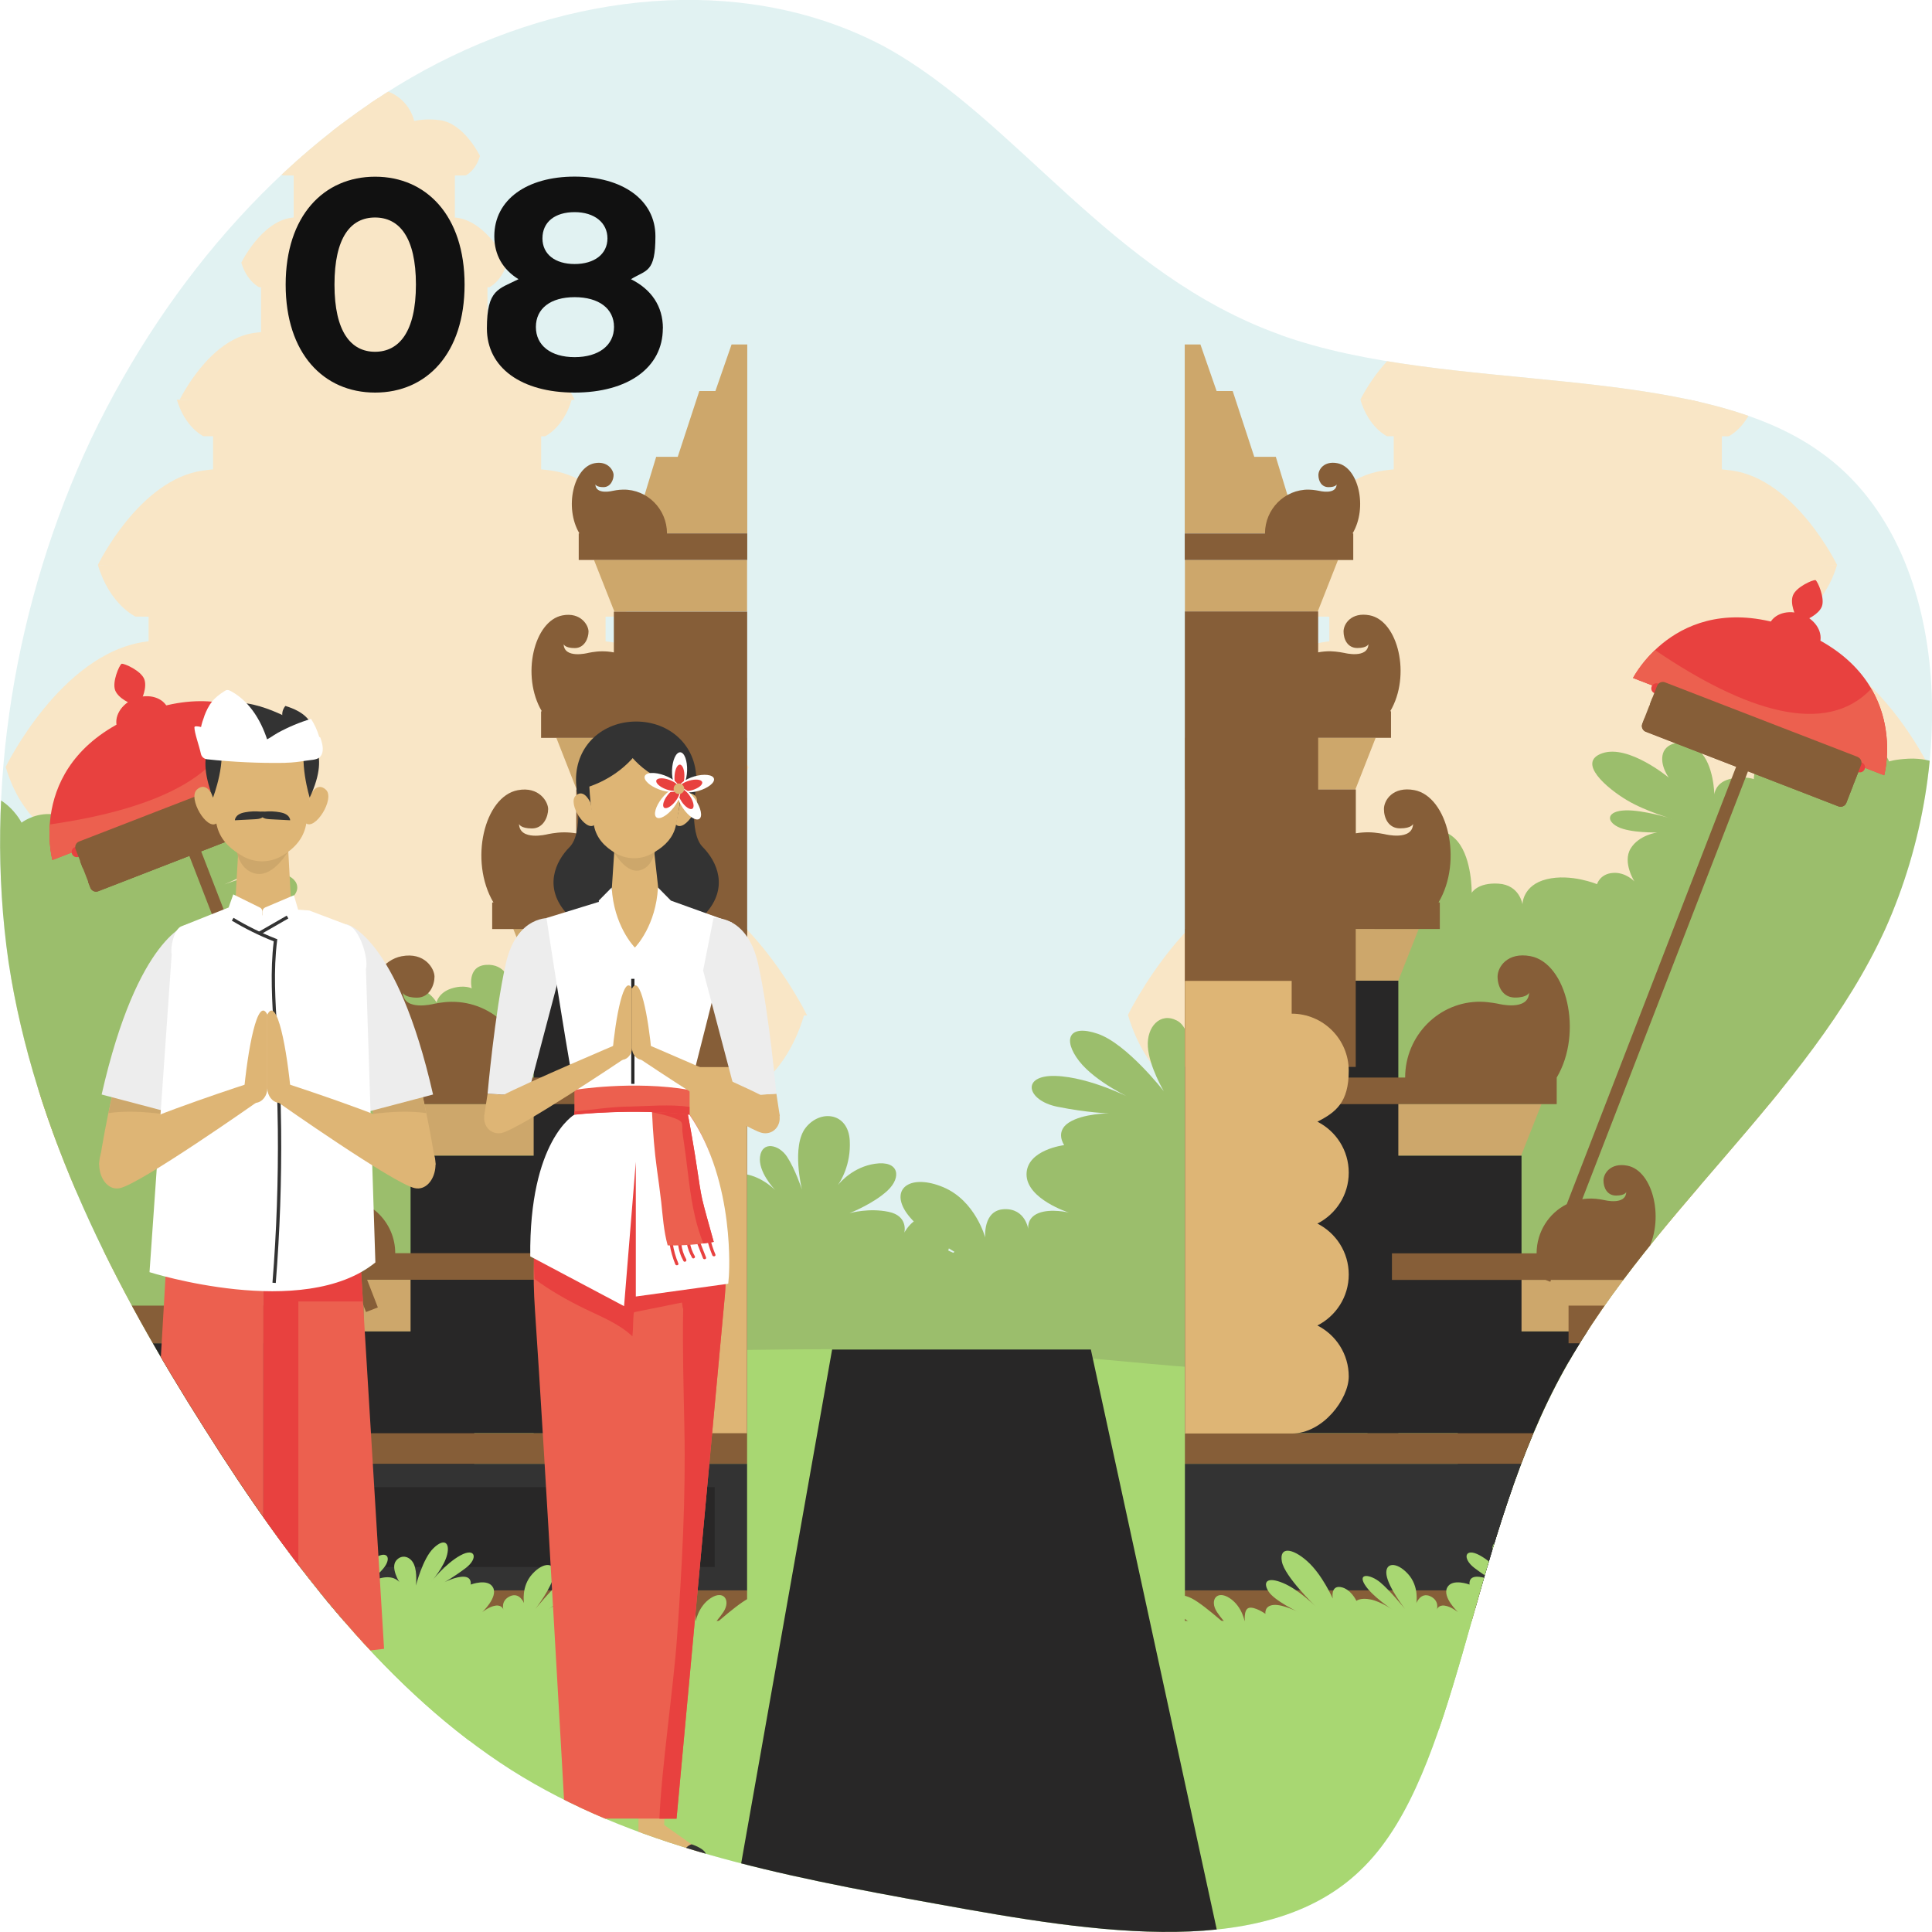 <?xml version="1.0" encoding="UTF-8"?>
<svg id="Ebene_1" xmlns="http://www.w3.org/2000/svg" xmlns:xlink="http://www.w3.org/1999/xlink" version="1.1" viewBox="0 0 2267.7 2267.7">
  <!-- Generator: Adobe Illustrator 29.4.0, SVG Export Plug-In . SVG Version: 2.1.0 Build 152)  -->
  <defs>
    <style>
      .st0 {
        fill: none;
      }

      .st1 {
        fill: #111;
      }

      .st2 {
        fill: #e1f2f2;
      }

      .st3 {
        fill: #deb575;
      }

      .st4 {
        fill: #855538;
      }

      .st5 {
        fill: #9bbe6c;
      }

      .st6 {
        isolation: isolate;
      }

      .st7 {
        mix-blend-mode: multiply;
      }

      .st8 {
        fill: #282727;
      }

      .st9 {
        fill: #fff;
      }

      .st10 {
        fill: #f9e6c6;
      }

      .st11 {
        fill: #ec604f;
      }

      .st12 {
        fill: #cda76b;
      }

      .st13 {
        fill: #e8413f;
      }

      .st14 {
        fill: #865e38;
      }

      .st15 {
        fill: #ededed;
      }

      .st16 {
        fill: #333;
      }

      .st17 {
        fill: #a8d772;
      }

      .st18 {
        clip-path: url(#clippath);
      }
    </style>
    <clipPath id="clippath">
      <path class="st0" d="M1503.4,393.3c198.1,70.9,483.5,29.3,633.2,137.3,151,106.4,164.9,362.5,76.2,559.9-90.1,197.4-284,337.8-386.5,535.2s-115,453.5-224.4,564.5c-109.4,112.6-314.5,78.7-501.5,44.7-188.4-33.9-358.8-67.9-500.2-157.3-142.7-91-256.3-236-360.2-401-103.9-163.5-199.5-347.1-230-547.6-29.1-202.1,6.9-422.6,97-613.9,91.4-191.3,235.5-353.2,407.3-441.2,171.8-87.9,369.9-101.8,525.1-18.5,153.8,84.8,264.6,266.8,464.1,337.8h0Z"/>
    </clipPath>
  </defs>
  <g class="st6">
    <g id="Bali">
      <g class="st18">
        <g>
          <rect class="st2" y="0" width="2267.7" height="2267.7"/>
          <g>
            <g>
              <path class="st10" d="M487.8,154.7c0,27.7-21.9,50.2-48.9,50.2s-48.9-22.5-48.9-50.2,21.9-50.2,48.9-50.2,48.9,22.5,48.9,50.2Z"/>
              <path class="st10" d="M442.5,187.6l120.9-4.5s-18.4-38.1-46.8-42c-31-4.3-49.6,8.1-49.6,8.1h-55.5s-18.6-12.4-49.6-8.1c-28.4,3.9-46.8,42-46.8,42l120.9,4.5v.2h3.3c0-.1,3.3,0,3.3,0v-.2h-.1Z"/>
              <path class="st10" d="M443.1,183h-127.9c5.2,17.7,16.7,22.9,16.7,22.9l103.6.9h7.6l103.6-.9s11.5-5.2,16.7-22.9h-120.3Z"/>
              <rect class="st10" x="344.7" y="205.8" width="189.2" height="82.9"/>
              <path class="st10" d="M443.4,314.1l151.9-5.7s-23.1-47.9-58.8-52.8c-39-5.4-62.4,10.2-62.4,10.2h-69.7s-23.4-15.6-62.4-10.2c-35.6,4.9-58.8,52.8-58.8,52.8l151.9,5.7v.3h4.1c0-.1,4.1,0,4.1,0v-.3h0Z"/>
              <path class="st10" d="M444.1,308.4h-160.8c6.6,22.2,21,28.8,21,28.8l130.2,1.1h9.6l130.2-1.1s14.4-6.6,21-28.8h-151.2,0Z"/>
              <rect class="st10" x="306.4" y="336.7" width="265.8" height="82.9"/>
              <path class="st10" d="M448.8,477.7l225.7-8.5s-34.4-71.1-87.3-78.4c-57.9-8-92.7,15.1-92.7,15.1h-103.6s-34.8-23.2-92.7-15.1c-53,7.3-87.3,78.4-87.3,78.4l225.7,8.5v.5l6.1-.2,6.1.2v-.5h0Z"/>
              <path class="st10" d="M449.8,469.2h-242.2c9.8,33,31.2,42.8,31.2,42.8l193.4,1.7h0c0,0,7.1,0,7.1,0h7.1l193.4-1.6s21.4-9.8,31.2-42.8h-221.2Z"/>
              <rect class="st10" x="250.1" y="511.3" width="385.1" height="82.9"/>
              <path class="st10" d="M451.3,675.2l319.2-12s-48.6-100.5-123.5-110.9c-81.9-11.3-131.1,21.4-131.1,21.4h-146.5s-49.2-32.8-131.1-21.4c-74.9,10.4-123.5,110.9-123.5,110.9l319.2,12v.7l8.7-.3,8.7.3v-.7h-.1Z"/>
              <path class="st10" d="M452.7,663.2H114.9c13.9,46.6,44.1,60.5,44.1,60.5l273.5,2.3v.2h20.2v-.2l273.5-2.3s30.2-13.9,44.1-60.5h-317.6,0Z"/>
              <rect class="st10" x="174.4" y="723.8" width="536.4" height="82.9"/>
              <path class="st10" d="M454.1,916.6l424.6-15.9s-64.7-133.7-164.3-147.5c-109-15.1-174.4,28.5-174.4,28.5h-194.9s-65.4-43.6-174.4-28.5c-99.6,13.8-164.3,147.5-164.3,147.5l424.6,15.9v.9l11.5-.4,11.5.4v-.9h.1Z"/>
              <path class="st10" d="M456,900.6H6.8c18.4,62,58.7,80.5,58.7,80.5l363.8,3.1v.2h13.4c0,0,13.4,0,13.4,0v-.2l363.8-3.1s40.2-18.4,58.7-80.5h-422.6Z"/>
              <rect class="st10" x="105.6" y="981.8" width="674.2" height="82.9"/>
              <path class="st10" d="M456,1210.2l491.3-18.4s-74.8-154.8-190.1-170.7c-126.1-17.5-201.8,33-201.8,33h-225.5s-75.7-50.4-201.8-33c-115.3,16-121.3,170.7-121.3,170.7l422.5,18.4v1l13.3-.5,13.3.5v-1h.1Z"/>
              <g>
                <path class="st3" d="M89.3,1812.3c0,12.4-10.1,22.6-22.6,22.6h0c-12.5,0-22.5-10.1-22.5-22.6v-522.3c0-12.4,10.1-22.6,22.5-22.6h0c12.4,0,22.6,10.1,22.6,22.6v522.3Z"/>
                <path class="st3" d="M834.3,1812.3c0,12.4-10.1,22.6-22.5,22.6h0c-12.5,0-22.5-10.1-22.5-22.6v-522.3c0-12.4,10.1-22.6,22.5-22.6h0c12.5,0,22.5,10.1,22.5,22.6v522.3Z"/>
                <path class="st3" d="M117,1310.3c0,18.1-14.7,32.7-32.7,32.7h-39.3c-18.1,0-32.7-14.7-32.7-32.7h0c0-18.1,14.7-32.7,32.7-32.7h39.3c18.1,0,32.7,14.7,32.7,32.7h0Z"/>
                <path class="st3" d="M866.3,1310.3c0,18.1-14.7,32.7-32.7,32.7h-39.3c-18.1,0-32.7-14.7-32.7-32.7h0c0-18.1,14.7-32.7,32.7-32.7h39.3c18.1,0,32.7,14.7,32.7,32.7h0Z"/>
              </g>
              <path class="st10" d="M454.8,1191.8H3.4c21.3,71.8-.6,93.1-.6,93.1l421,3.6v.3h15.5c0,0,15.5,0,15.5,0v-.3l421-3.6s46.6-21.3,67.9-93.1h-488.9Z"/>
              <rect class="st3" x="121.6" y="1280" width="635.4" height="527.7"/>
              <path class="st3" d="M606.6,1741.8c0,19.3-15.6,34.9-34.9,34.9h-264.8c-19.3,0-34.9-15.6-34.9-34.9v-346.3c0-19.3,15.6-34.9,34.9-34.9h264.8c19.3,0,34.9,15.6,34.9,34.9v346.3Z"/>
              <g>
                <path class="st3" d="M191.9,1311.1c0,14.5-11.7,26.2-26.2,26.2h0c-14.5,0-26.2-11.7-26.2-26.2v-7.3c0-14.5,11.7-26.2,26.2-26.2h0c14.5,0,26.2,11.7,26.2,26.2v7.3Z"/>
                <path class="st3" d="M382.5,1311.1c0,14.5-11.7,26.2-26.2,26.2h0c-14.5,0-26.2-11.7-26.2-26.2v-7.3c0-14.5,11.7-26.2,26.2-26.2h0c14.5,0,26.2,11.7,26.2,26.2v7.3Z"/>
                <path class="st3" d="M548.4,1311.1c0,14.5-11.7,26.2-26.2,26.2h0c-14.5,0-26.2-11.7-26.2-26.2v-7.3c0-14.5,11.7-26.2,26.2-26.2h0c14.5,0,26.2,11.7,26.2,26.2v7.3Z"/>
                <path class="st3" d="M739,1311.1c0,14.5-11.7,26.2-26.2,26.2h0c-14.5,0-26.2-11.7-26.2-26.2v-7.3c0-14.5,11.7-26.2,26.2-26.2h0c14.5,0,26.2,11.7,26.2,26.2v7.3Z"/>
              </g>
              <path class="st10" d="M444.2,101c0,19.6-2.4,35.5-5.5,35.5s-5.5-15.9-5.5-35.5,2.4-35.5,5.5-35.5,5.5,15.9,5.5,35.5Z"/>
            </g>
            <g>
              <path class="st10" d="M1877,154.7c0,27.7-21.9,50.2-48.9,50.2s-48.9-22.5-48.9-50.2,21.9-50.2,48.9-50.2,48.9,22.5,48.9,50.2Z"/>
              <path class="st10" d="M1831.8,187.6l120.9-4.5s-18.4-38.1-46.8-42c-31-4.3-49.6,8.1-49.6,8.1h-55.5s-18.6-12.4-49.6-8.1c-28.4,3.9-46.8,42-46.8,42l120.9,4.5v.2h3.3c0-.1,3.3,0,3.3,0v-.2h-.1Z"/>
              <path class="st10" d="M1832.3,183h-127.9c5.2,17.7,16.7,22.9,16.7,22.9l103.6.9h7.6l103.6-.9s11.4-5.2,16.7-22.9h-120.3,0Z"/>
              <rect class="st10" x="1733.9" y="205.8" width="189.2" height="82.9"/>
              <path class="st10" d="M1832.6,314.1l151.9-5.7s-23.1-47.9-58.8-52.8c-39-5.4-62.4,10.2-62.4,10.2h-69.7s-23.4-15.6-62.4-10.2c-35.7,4.9-58.8,52.8-58.8,52.8l151.9,5.7v.3h4.1c0-.1,4.1,0,4.1,0v-.3h.1Z"/>
              <path class="st10" d="M1833.3,308.4h-160.8c6.6,22.2,21,28.8,21,28.8l130.2,1.1h9.6l130.2-1.1s14.4-6.6,21-28.8h-151.2Z"/>
              <rect class="st10" x="1695.6" y="336.7" width="265.8" height="82.9"/>
              <path class="st10" d="M1834.6,477.7l225.7-8.5s-34.4-71.1-87.3-78.4c-57.9-8-92.7,15.1-92.7,15.1h-103.6s-34.8-23.2-92.7-15.1c-53,7.3-87.3,78.4-87.3,78.4l225.7,8.5v.5l6.1-.2,6.1.2v-.5h0Z"/>
              <path class="st10" d="M1835.6,469.2h-238.8c9.8,33,31.2,42.8,31.2,42.8l193.4,1.7h0c0,0,7.1,0,7.1,0h7.1l193.4-1.6s21.4-9.8,31.2-42.8h-224.6Z"/>
              <rect class="st10" x="1635.9" y="511.3" width="385.1" height="82.9"/>
              <path class="st10" d="M1837.1,675.2l319.2-12s-48.6-100.5-123.5-110.9c-81.9-11.3-131.1,21.4-131.1,21.4h-146.5s-49.2-32.8-131.1-21.4c-74.9,10.4-123.5,110.9-123.5,110.9l319.2,12v.7l8.7-.3,8.7.3v-.7h0Z"/>
              <path class="st10" d="M1838.6,663.2h-337.8c13.9,46.6,44.1,60.5,44.1,60.5l273.5,2.3v.2h20.2v-.2l273.5-2.3s30.2-13.9,44.1-60.5h-317.6Z"/>
              <rect class="st10" x="1560.3" y="723.8" width="536.4" height="82.9"/>
              <path class="st10" d="M1840,916.6l424.6-15.9s-64.6-133.7-164.3-147.5c-109-15.1-174.3,28.5-174.3,28.5h-194.9s-65.4-43.6-174.3-28.5c-99.6,13.8-164.3,147.5-164.3,147.5l424.6,15.9v.9l11.5-.4,11.5.4v-.9h0Z"/>
              <path class="st10" d="M1841.9,900.6h-449.3c18.4,62,58.7,80.5,58.7,80.5l363.8,3.1v.2h13.4c0,0,13.4,0,13.4,0v-.2l363.8-3.1s40.2-18.4,58.7-80.5h-422.5Z"/>
              <rect class="st10" x="1491.4" y="981.8" width="674.2" height="82.9"/>
              <path class="st10" d="M1841.8,1210.2l425.9-18.4s-9.4-154.8-124.7-170.7c-126.1-17.5-201.8,33-201.8,33h-225.6s-75.7-50.4-201.8-33c-115.3,16-190.1,170.7-190.1,170.7l491.3,18.4v1l13.3-.5,13.3.5v-1h.2Z"/>
              <g>
                <path class="st3" d="M1478.6,1812.3c0,12.4-10.1,22.6-22.6,22.6h0c-12.5,0-22.6-10.1-22.6-22.6v-522.3c0-12.4,10.1-22.6,22.6-22.6h0c12.4,0,22.6,10.1,22.6,22.6v522.3Z"/>
                <path class="st3" d="M2223.5,1812.3c0,12.4-10.1,22.6-22.6,22.6h0c-12.5,0-22.6-10.1-22.6-22.6v-522.3c0-12.4,10.1-22.6,22.6-22.6h0c12.5,0,22.6,10.1,22.6,22.6v522.3Z"/>
                <path class="st3" d="M1506.2,1310.3c0,18.1-14.7,32.7-32.7,32.7h-39.3c-18.1,0-32.7-14.7-32.7-32.7h0c0-18.1,14.7-32.7,32.7-32.7h39.3c18.1,0,32.7,14.7,32.7,32.7h0Z"/>
                <path class="st3" d="M2255.5,1310.3c0,18.1-14.6,32.7-32.7,32.7h-39.3c-18.1,0-32.7-14.7-32.7-32.7h0c0-18.1,14.7-32.7,32.7-32.7h39.3c18.1,0,32.7,14.7,32.7,32.7h0Z"/>
              </g>
              <path class="st10" d="M1844,1191.8h-519.9c21.3,71.8,67.9,93.1,67.9,93.1l421,3.6v.3h15.5c0,0,15.5,0,15.5,0v-.3l421-3.6s-18.6-21.3,2.7-93.1h-423.7Z"/>
              <rect class="st3" x="1510.8" y="1280" width="635.4" height="527.7"/>
              <path class="st3" d="M1995.8,1741.8c0,19.3-15.6,34.9-34.9,34.9h-264.8c-19.3,0-34.9-15.6-34.9-34.9v-346.3c0-19.3,15.6-34.9,34.9-34.9h264.8c19.3,0,34.9,15.6,34.9,34.9v346.3h0Z"/>
              <g>
                <path class="st3" d="M1581.1,1311.1c0,14.5-11.7,26.2-26.2,26.2h0c-14.5,0-26.2-11.7-26.2-26.2v-7.3c0-14.5,11.7-26.2,26.2-26.2h0c14.5,0,26.2,11.7,26.2,26.2v7.3Z"/>
                <path class="st3" d="M1771.7,1311.1c0,14.5-11.7,26.2-26.2,26.2h0c-14.5,0-26.2-11.7-26.2-26.2v-7.3c0-14.5,11.7-26.2,26.2-26.2h0c14.5,0,26.2,11.7,26.2,26.2v7.3Z"/>
                <path class="st3" d="M1937.6,1311.1c0,14.5-11.7,26.2-26.2,26.2h0c-14.5,0-26.2-11.7-26.2-26.2v-7.3c0-14.5,11.7-26.2,26.2-26.2h0c14.5,0,26.2,11.7,26.2,26.2v7.3Z"/>
                <path class="st3" d="M2128.2,1311.1c0,14.5-11.7,26.2-26.2,26.2h0c-14.5,0-26.2-11.7-26.2-26.2v-7.3c0-14.5,11.7-26.2,26.2-26.2h0c14.5,0,26.2,11.7,26.2,26.2v7.3Z"/>
              </g>
              <path class="st10" d="M1833.4,101c0,19.6-2.4,35.5-5.4,35.5s-5.5-15.9-5.5-35.5,2.4-35.5,5.5-35.5,5.4,15.9,5.4,35.5Z"/>
            </g>
          </g>
          <g>
            <path class="st5" d="M2267.8,893.8s-11.6-4.1-27.7-3.3c-16.1.8-22.8,3.3-22.8,3.3,0,0-4.3-15.1-24.2-14.3s-26.8,14.2-26.8,14.2c0,0-23.6-26.5-66.4-18.4-42.9,8.1-41.3,39.2-41.3,39.2,0,0-11.8-4.4-28.7,0-16.9,4.4-17.7,18.1-17.7,18.1,0,0-.4-35.3-17.4-51-16.9-15.8-38.9-10.8-42.9,2.9s6.9,28.3,6.9,28.3c0,0-47.1-39.3-78-28.7s5.8,41.4,28.6,55c22.8,13.6,53.7,22.1,53.7,22.1,0,0-34.9-10.9-55.7-10-20.8.8-22.8,12.1-8.3,19.4,14.6,7.3,46.1,6.5,46.1,6.5,0,0-21.7,2.9-31.3,19-9.7,16.2,4.5,38.5,4.5,38.5,0,0-10.3-11.2-25.3-10-15.1,1.1-18.6,13.2-18.6,13.2,0,0-30.7-12.8-59.1-5.8-28.4,6.9-28.4,29.5-28.4,29.5,0,0-3.2-22.7-28-24.3s-31.6,10.8-31.6,10.8c0,0,.7-39.2-16.3-60.1-17-20.8-49.9-18.8-52.3,9.6-2.5,28.4,10.9,48.2,10.9,48.2,0,0-20.6-18.4-55.4-20.5s-34.1,22.3-15.3,37.6c18.8,15.3,35,17.7,35,17.7,0,0-14.7.3-21,10.7-6.3,10.4,1.3,17.8,1.3,17.8,0,0-39.1-9.2-68.4,11.1-29.4,20.3-7.3,53.2-7.3,53.2,0,0-22.4-11.4-41.9-2.4s-3.6,34.6-3.6,34.6c0,0-30.7-34.1-66.1-39.3s-40.2,14.6-19.4,29.4c20.8,14.8,77.4,24.9,77.4,24.9,0,0-33.8-7.9-59.7,2-26,9.9-27.9,30-27.9,30,0,0,3.6-44.4-16-54.6s-35.7,7.4-34.1,30.8c1.6,23.3,18.7,52.1,18.7,52.1,0,0-43.4-55.8-77.6-67.4-34.2-11.7-41.2,6.9-21.8,32,19.5,25.1,62.6,44.6,62.6,44.6,0,0-49.3-25.8-90.3-27.1-40.9-1.2-34,28.8,2,36.1s61,7.8,61,7.8c0,0-30.6,0-47.3,10.8s-5.5,26.5-5.5,26.5c0,0-44.1,5.3-44.2,34.3,0,29.1,49.7,44.9,49.7,44.9,0,0-20.8-5.2-35.6.6-14.8,5.9-12,19.2-12,19.2,0,0-3.2-24.9-28.4-23.8-25.2,1.1-22.2,33.3-22.2,33.3,0,0-11.4-43.2-49.2-59.1-37.8-15.8-61.9.7-44.4,28.3,17.6,27.6,75.8,58,75.8,58,0,0-53-26.2-81.9-33.2s-57.8,4.8-29.9,24c27.9,19.1,85.9,25.8,85.9,25.8,0,0-33.2-5.1-57.2,2.3s-28.6,20.4-28.6,20.4c0,0-25.4-22.2-48.6-13.5-23.2,8.7-4.1,36.6-4.1,36.6,0,0-47.8-43.9-94.2-57.6-46.4-13.6-75.7-.8-53.4,31.6s120.2,65.3,120.2,65.3c0,0-54.6-19.8-94.8-16.1-40.2,3.7-44.5,21.7-21.6,37.2s88.5,12.9,88.5,12.9c0,0-42.9-.4-62.5,13s-7.8,30.9-7.8,30.9c0,0-31.3-4.7-41.5,6.2-10.2,11,8,40.1,8,40.1,0,0-22.2-35.6-59.2-40.1s-40.4,30.3-11.8,48.3,68.8,30.1,68.8,30.1c0,0-99.1-31.9-136.9-31.9s-61.8,29.5-22.8,47.6,120.1,15.5,120.1,15.5c0,0-95.6,3.2-105.7,16.3-10,13.1,9.2,17.3,43.1,15.2,33.8-2.1,56.1-7.9,56.1-7.9l-5.3,20.2h1506.6v-925.3h.1-.4Z"/>
            <path class="st5" d="M1374.3,1845.2c-30.3,3.2-52.8-2.7-53.9-3l28.3,17.3H0v-920.7c17.4,10.6,25.3,26.8,25.3,26.8,0,0,13.4-10.4,32.1-10.1,18.7.2,32.4,10.6,32.4,10.6,0,0,11.1-26.9,44.3-22.9,33.2,4,27.6,40.4,27.6,40.4,0,0,5.9-9.2,22.2-10.4s23.9,8.2,23.9,8.2c0,0,0-29.7,23.8-29.8,23.8,0,17.4,41.4,17.4,41.4,0,0,31.7-23.7,57.8-26.3,26.1-2.6,34.2,16.4,15.5,35.8-17,17.6-52.5,32.9-58.9,35.6,6.1-2.4,37.9-14.1,60.6-13.3,25.2.8,35,21.1,11.8,33.7-23.2,12.7-60.3,13.6-60.3,13.6,0,0,32.8,3,38.7,13.8,6,10.8-5.7,25.3-5.7,25.3,0,0,36.4.7,54.8,26.7,18,25.4-5.1,67.8-6.1,69.7,1-1.5,17.6-25.9,33.7-29.8,16.6-4,26,5.7,26,5.7,0,0,13.2-27.7,48.5-28.7s47,21.8,47,21.8c0,0,2.2-11.4,17.3-16.3,15.2-4.9,24-.2,24-.2,0,0-6.1-26,16.9-27.6,23-1.5,27.8,19.7,27.8,19.7,0,0-3.4-50.1,33.2-47.7,36.6,2.3,21.6,62.8,21.6,62.8,0,0,36.3-29.2,51.6-14.1s-39.4,45-39.4,45c0,0,22-5.6,37.3-.7s20.8,14,20.8,14c0,0-3-33.6,11.3-48.2s42.8-11.2,47.5,20.3c4.8,31.5-12.9,67.2-12.9,67.2,0,0,25.2-29.4,55.3-42s59.2,6.1,35.9,33c-22.6,25.9-60.1,38.5-62.6,39.3,2.5-.7,41.4-11,67.2-5.6,26.7,5.5,20.1,24.5-5.3,31.7-25.3,7.3-47.6,4.1-47.6,4.1,0,0,21.1,7.2,28.3,28.5,7.1,20.7-10,49-10.9,50.5.8-.8,11.5-11,35.4-12.6,23.5-1.5,42.8,17.1,45.1,19.4-2.2-2.3-20.4-21.8-18.1-39.4,2.4-18.7,22.2-14.4,31.7,0s17.5,38.5,17.5,38.5c0,0-12.7-51.1,4.5-72.7s49.7-17.7,51.6,15.1c1.6,28.7-10.9,48.1-14,52.5,3.4-4.2,18.4-21.3,43.4-25.1,28.6-4.3,31.6,15.8,15.1,31.3-16,15.1-43.1,26-44.8,26.7,1.5-.4,23.1-6.4,45.9-1.6,22.7,4.7,18.8,23,18.5,24.4.8-1.6,14.8-27.4,41.3-18.3,27.2,9.4,5.3,51.1,5.3,51.1,0,0,19.2-20.8,45.4-22.7,26.3-2,37.8,15.9,22.1,30.1-14.5,13-37.7,16.2-41.2,16.6,3.9-.3,30.4-2.1,39.1,12.7,9.5,16-5.2,31.8-5.2,31.8,0,0,44.7-7.1,58.1,18.6s-7.3,50.2-7.3,50.2c0,0,16.9-4.6,25,3.3s0,20.5,0,20.5c0,0,29.9,7.6,37.3,28.9,5.5,15.8.7,30.6-2.1,37.2-.9,2.3-1.7,3.5-1.7,3.5,0,0,35.1-.7,56,19.6,3.2,3,5.9,6.5,8.2,10.5h0c.2.3.4.6.6.9,8.6,15.6,5.5,31,0,42.7h0c-5.4,11.7-13.1,19.7-13.8,20.4,1.3-.8,22.3-12.8,42.1-14.6,20.4-1.8,19,15,0,21.8s-45.3,11.8-45.3,11.8c0,0,43.9-4.2,66.7,1.8,22.8,6.1,13.5,16.6-17.6,19.8h0l-.2.2Z"/>
          </g>
          <path class="st17" d="M2267.9,1613.5v654.2H0v-666.3c129.5-3.1,259.1-7.7,388.7-9.7,143.8-2.1,287.6-4.3,431.5-6.4,144.8-2.2,289.8-4.3,434.2,7,80.4,6.3,160.8,16.7,241.5,16.7s205-17.2,307.8-18c154.6-1.3,312.1,33.8,464.2,22.4h0Z"/>
          <g>
            <g>
              <path class="st4" d="M2171.2,912.2l-6.4-2.5-5.4,13.9c-1.4,3.7-5.6,5.5-9.3,4.1l-219.7-85.1-2.7,7c-1.4,3.7.4,7.8,4.1,9.3l226.1,87.5c3.7,1.4,7.9-.4,9.3-4.1l8.1-20.8c1.4-3.7-.4-7.8-4.1-9.3h0Z"/>
              <path class="st4" d="M2180.4,888.4l-6.4-2.5-5.4,13.9c-1.4,3.7-5.6,5.5-9.3,4.1l-219.7-85.1-2.7,7c-1.4,3.7.4,7.9,4.1,9.3l226.1,87.5c3.7,1.4,7.9-.4,9.3-4.1l8.1-20.8c1.4-3.7-.4-7.8-4.1-9.3h0Z"/>
              <path class="st13" d="M2211.6,909.9s32.5-117.9-102.7-170.9q-60.1-23.6,0,0c-.2,0-.4,0-.6-.2s-.4-.2-.5-.2-.1,0,0,0c-135.7-51.8-191,57.2-191,57.2l294.8,114.2h0Z"/>
              <path class="st11" d="M2211.6,909.9s14.1-51.3-15.1-101.5c-53.1,56.4-147.4,27-254-45.4-17.6,16.8-25.7,32.8-25.7,32.8l294.8,114.2h0Z"/>
              <g>
                <path class="st13" d="M1949.9,810.2c-1.2,3.1-4.7,4.7-7.8,3.5-3.1-1.2-4.7-4.7-3.5-7.8s4.7-4.7,7.8-3.5c3.1,1.2,4.7,4.7,3.5,7.8h0Z"/>
                <path class="st13" d="M1989.7,825.6c-1.2,3.1-4.7,4.7-7.8,3.5-3.1-1.2-4.7-4.7-3.5-7.8s4.7-4.7,7.8-3.5c3.1,1.2,4.7,4.7,3.5,7.8h0Z"/>
                <path class="st13" d="M2029.5,841c-1.2,3.1-4.7,4.7-7.8,3.5-3.1-1.2-4.7-4.7-3.5-7.8s4.7-4.7,7.8-3.5c3.1,1.2,4.7,4.7,3.5,7.8h0Z"/>
                <path class="st13" d="M2069.3,856.4c-1.2,3.1-4.7,4.7-7.8,3.5s-4.7-4.7-3.5-7.8,4.7-4.7,7.8-3.5,4.7,4.7,3.4,7.8h.1Z"/>
                <path class="st13" d="M2109.1,871.8c-1.2,3.1-4.7,4.7-7.8,3.5s-4.7-4.7-3.5-7.8,4.7-4.7,7.8-3.5,4.7,4.7,3.5,7.8Z"/>
                <path class="st13" d="M2148.9,887.2c-1.2,3.1-4.7,4.7-7.8,3.5s-4.7-4.7-3.5-7.8,4.7-4.7,7.8-3.5,4.7,4.7,3.5,7.8h0Z"/>
                <path class="st13" d="M2188.7,902.7c-1.2,3.1-4.7,4.7-7.8,3.5s-4.7-4.7-3.5-7.8,4.7-4.7,7.8-3.5,4.7,4.7,3.5,7.8h0Z"/>
              </g>
              <path class="st13" d="M2135.6,756.1c-5,13-22.3,18.4-38.6,12.1s-25.4-21.9-20.4-34.9,22.3-18.4,38.6-12.1,25.4,21.9,20.4,34.9Z"/>
              <path class="st13" d="M2138.4,711.9c3.8-9.7-4.7-29.2-7.4-31h-.1c-3.2-.5-22.6,8.1-26.4,17.9-3.9,10,3.5,24.5,3.5,24.5l3.4,7.9v.2h.1v-.2l7.8-3.5s15.2-5.9,19.1-15.8h0Z"/>
            </g>
            <g>
              <path class="st4" d="M329.4,923.7l-6.5,2.5,5.4,13.9c1.4,3.7-.4,7.9-4.1,9.3l-220.9,85.6,2.7,7c1.4,3.7,5.6,5.6,9.3,4.1l227.3-88.1c3.7-1.4,5.6-5.6,4.1-9.3l-8.1-21c-1.4-3.7-5.6-5.6-9.3-4.1h.1Z"/>
              <path class="st4" d="M320.1,899.7l-6.5,2.5,5.4,13.9c1.4,3.7-.4,7.9-4.1,9.3l-220.9,85.6,2.7,7c1.4,3.7,5.6,5.6,9.3,4.1l227.3-88.1c3.7-1.4,5.6-5.6,4.1-9.3l-8.1-20.9c-1.4-3.7-5.6-5.6-9.3-4.1h.1Z"/>
              <path class="st13" d="M357.9,894.6s-55.7-109.7-192.1-57.5q-60.6,23.2,0,0c-.2,0-.4.2-.5.2-.2,0-.4,0-.6.2q-.1,0,0,0c-135.9,53.4-103.2,171.9-103.2,171.9l296.4-114.9h0Z"/>
              <path class="st11" d="M357.9,894.6s-24.3-47.8-80-65.2c-1.2,77.9-91.3,119.9-219.5,138.3-1.7,24.4,3.1,41.8,3.1,41.8l296.4-114.9h0Z"/>
              <g>
                <path class="st13" d="M95.9,997.8c1.2,3.1-.3,6.7-3.5,7.9-3.1,1.2-6.7-.3-7.9-3.5-1.2-3.1.3-6.7,3.5-7.9,3.1-1.2,6.7.3,7.9,3.5Z"/>
                <path class="st13" d="M135.9,982.3c1.2,3.1-.3,6.7-3.5,7.9-3.1,1.2-6.7-.3-7.9-3.5-1.2-3.1.3-6.7,3.5-7.9,3.1-1.2,6.6.3,7.9,3.5h0Z"/>
                <path class="st13" d="M175.9,966.8c1.2,3.1-.3,6.7-3.5,7.9-3.1,1.2-6.7-.3-7.9-3.5-1.2-3.1.3-6.7,3.5-7.9,3.1-1.2,6.7.3,7.9,3.5h0Z"/>
                <path class="st13" d="M215.9,951.3c1.2,3.1-.3,6.7-3.5,7.9-3.1,1.2-6.7-.3-7.9-3.5-1.2-3.1.3-6.7,3.5-7.9,3.1-1.2,6.6.3,7.9,3.5Z"/>
                <path class="st13" d="M255.9,935.8c1.2,3.1-.3,6.7-3.5,7.9s-6.7-.3-7.9-3.5c-1.2-3.1.3-6.7,3.5-7.9s6.6.3,7.9,3.5Z"/>
                <path class="st13" d="M296,920.3c1.2,3.1-.3,6.7-3.5,7.9-3.1,1.2-6.7-.3-7.9-3.5-1.2-3.1.3-6.7,3.5-7.9,3.1-1.2,6.7.3,7.9,3.5Z"/>
                <path class="st13" d="M336,904.8c1.2,3.1-.3,6.7-3.5,7.9-3.1,1.2-6.7-.3-7.9-3.5-1.2-3.1.3-6.7,3.5-7.9,3.1-1.2,6.6.3,7.9,3.5Z"/>
              </g>
              <path class="st13" d="M197.2,831.9c5.1,13-4.1,28.7-20.5,35.1-16.4,6.3-33.7.9-38.8-12.1s4.1-28.7,20.5-35.1c16.4-6.3,33.7-.9,38.8,12.1h0Z"/>
              <path class="st13" d="M169.3,797.1c-3.8-9.8-23.2-18.5-26.5-18h-.1c-2.8,1.9-11.3,21.4-7.5,31.2,3.9,10,19.2,15.9,19.2,15.9l7.9,3.5v.2h0c0,0,.1,0,.1,0v-.2l3.4-7.9s7.4-14.7,3.5-24.7h0Z"/>
            </g>
          </g>
          <g>
            <g>
              <rect class="st8" x="152.4" y="1576.6" width="274.2" height="325.9"/>
              <g>
                <polygon class="st12" points="697.2 657.3 876.9 657.3 876.9 717.8 721.1 717.8 697.2 657.3"/>
                <g>
                  <polygon class="st12" points="352.5 1502.2 626.8 1502.2 626.8 1562.8 376.3 1562.8 352.5 1502.2"/>
                  <rect class="st8" x="375.9" y="1562.8" width="180.8" height="325.8"/>
                </g>
                <g>
                  <polygon class="st12" points="458.5 1296 732.8 1296 732.8 1356.5 482.3 1356.5 458.5 1296"/>
                  <rect class="st8" x="481.9" y="1356.5" width="180.8" height="325.8"/>
                </g>
                <polygon class="st12" points="653 866 876.8 866 876.8 926.6 676.8 926.6 653 866"/>
                <rect class="st16" x="375.9" y="1718.1" width="501" height="148.7"/>
                <g class="st7">
                  <rect class="st8" x="414.8" y="1745.6" width="424.1" height="93.6"/>
                </g>
                <rect class="st8" x="626.4" y="1151" width="250.5" height="531.3"/>
                <polygon class="st12" points="602.5 1090.4 876.9 1090.4 876.9 1151 626.4 1151 602.5 1090.4"/>
                <polygon class="st12" points="877.1 626.1 877.1 404.3 858.7 404.3 839.7 459 820.8 459 795.5 536.2 770.2 536.2 742.9 626.1 877.1 626.1"/>
                <path class="st3" d="M751.6,1151v38.8c-37,0-67,30-67,67s15,48.7,36.8,59.8c-21.8,11-36.8,33.6-36.8,59.8s15,48.7,36.8,59.8c-21.8,11-36.8,33.6-36.8,59.8s15,48.7,36.8,59.8c-21.8,11-36.8,33.6-36.8,59.8s30,67,67,67h125.3v-531.3h-125.3v-.3Z"/>
              </g>
            </g>
            <g>
              <rect class="st8" x="1841.1" y="1576.6" width="274.2" height="325.9"/>
              <g>
                <polygon class="st12" points="1570.5 657.3 1390.8 657.3 1390.8 717.8 1546.7 717.8 1570.5 657.3"/>
                <g>
                  <polygon class="st12" points="1915.2 1502.2 1640.9 1502.2 1640.9 1562.8 1891.4 1562.8 1915.2 1502.2"/>
                  <rect class="st8" x="1711.1" y="1562.8" width="180.8" height="325.8"/>
                </g>
                <g>
                  <polygon class="st12" points="1809.3 1296 1534.9 1296 1534.9 1356.5 1785.4 1356.5 1809.3 1296"/>
                  <rect class="st8" x="1605.1" y="1356.5" width="180.8" height="325.8"/>
                </g>
                <polygon class="st12" points="1614.7 866 1390.9 866 1390.9 926.6 1590.9 926.6 1614.7 866"/>
                <rect class="st16" x="1390.8" y="1718.1" width="501" height="148.7"/>
                <g class="st7">
                  <rect class="st16" x="1428.8" y="1745.6" width="424.1" height="93.6"/>
                </g>
                <rect class="st8" x="1390.8" y="1151" width="250.5" height="531.3"/>
                <polygon class="st12" points="1665.2 1090.4 1390.8 1090.4 1390.8 1151 1641.3 1151 1665.2 1090.4"/>
                <polygon class="st12" points="1390.6 626.1 1390.6 404.3 1409 404.3 1428 459 1446.9 459 1472.2 536.2 1497.5 536.2 1524.9 626.1 1390.6 626.1"/>
                <g>
                  <path class="st14" d="M2180.4,888.4l-226.1-87.5c-3.7-1.4-7.8.4-9.3,4.1l-8.1,20.8c-.2.5-.3,1-.4,1.6-.3.4-.6.9-.8,1.4l-8.1,20.8c-1.4,3.7.4,7.8,4.1,9.3l106.1,41.1-198.8,513.4c-21,10.5-35.4,32.5-35.4,57.7h-169.8v31.2h180.2l5.7,2.2.8-2.2h112.5v-31.2h-.8c22.6-38.1,8.5-97.2-22.2-102.9-19.6-3.7-27.9,9.2-27.9,17.4s4.1,17.7,14.8,17.7,11.9-4.2,11.9-4.2c-.5,16-25.8,9.5-25.8,9.5,0,0-7.9-1.7-15.1-1.8-3.6,0-7.2.2-10.7.8l194.5-502.2,106.1,41.1c3.7,1.4,7.9-.4,9.3-4.1l8.1-20.8c.2-.5.3-1,.4-1.6.3-.4.6-.9.8-1.4l8.1-20.8c1.4-3.7-.4-7.8-4.1-9.3h0Z"/>
                  <path class="st14" d="M362.7,1367.4c-1.6,0-3.3.3-5.1.6-30.7,5.8-44.8,64.9-22.2,102.9h-.9v31.2h80.4l14.7,37.9,13.9-5.4-12.6-32.5h202.8v-31.2h-169.8c0-35.5-28.8-64.8-64.3-64.3-1.9,0-3.8.2-5.6.3l-8.5-22c-.1-3.1-1.3-6.7-3.8-9.9l-145.6-375.7,106.7-41.4c3.7-1.4,5.6-5.6,4.1-9.3l-8.1-21c-.2-.5-.5-1-.8-1.4,0-.5-.2-1.1-.4-1.6l-8.1-20.9c-1.4-3.7-5.6-5.6-9.3-4.1l-227.3,88.1c-3.7,1.4-5.6,5.6-4.1,9.3l8.1,20.9c.2.5.5,1,.8,1.5,0,.5.2,1.1.4,1.6l8.1,20.9c1.4,3.7,5.6,5.6,9.3,4.1l106.7-41.4,140.5,362.6h0v.2ZM370.7,1403.2c2,0,3.8-.4,5.4-1.1l2.9,7.4c-7.5.9-19.8.6-20.2-10.5,0,0,1.2,4.2,11.9,4.2h0Z"/>
                  <rect class="st14" x="140.3" y="1532.5" width="286.4" height="44.2"/>
                  <path class="st14" d="M720.6,765.8c-4.6-.9-9.4-1.4-14.3-1.3-7.9,0-16.5,2-16.5,2,0,0-27.7,7-28.2-10.4,0,0,1.3,4.6,13,4.6s16.2-12,16.2-19.4-9.1-23-30.5-19c-33.6,6.3-49,71-24.3,112.6h-.9v31.2h85.5v60.6h-44.2v51.5c-4.8-.8-9.8-1.3-14.9-1.2-9.2,0-19.3,2.3-19.3,2.3,0,0-32.3,8.2-33-12.2,0,0,1.5,5.3,15.2,5.3s19-14.1,19-22.7-10.7-27-35.7-22.2c-39.3,7.4-57.4,83-28.5,131.8h-1.5v31.2h98.7v162h200.6v-208.8h0v-325.8h-156.5v48h0Z"/>
                  <path class="st14" d="M440.6,1264.8v31.2h299.1v-31.2h-121.2c0-49.1-39.8-89.6-88.9-88.9-10,0-20.9,2.5-20.9,2.5,0,0-35,8.9-35.7-13.2,0,0,1.6,5.8,16.5,5.8s20.5-15.2,20.5-24.6-11.5-29.2-38.6-24c-42.5,8-62,89.8-30.8,142.5h0Z"/>
                  <rect class="st14" x="351.1" y="1682.3" width="525.8" height="35.8"/>
                  <rect class="st14" x="351.1" y="1866.7" width="525.8" height="35.8"/>
                  <path class="st14" d="M731.5,574.7c-5.8,0-12.1,1.4-12.1,1.4,0,0-20.2,5.2-20.6-7.6,0,0,1,3.3,9.5,3.3s11.9-8.8,11.9-14.2-6.7-16.9-22.3-13.9c-24.6,4.7-35.9,51.9-17.8,82.4h-.8v31.2h197.8v-31.2h-94.2c0-28.4-23-51.8-51.4-51.4h0Z"/>
                  <rect class="st14" x="1841.1" y="1532.5" width="286.4" height="44.2"/>
                  <path class="st14" d="M1588.4,626.1h-.8c18.1-30.5,6.8-77.7-17.8-82.4-15.7-3-22.3,7.4-22.3,13.9s3.3,14.2,11.9,14.2,9.5-3.3,9.5-3.3c-.4,12.8-20.6,7.6-20.6,7.6,0,0-6.3-1.3-12.1-1.4-28.4-.4-51.4,23-51.4,51.4h-94.2v31.2h197.8v-31.2h0Z"/>
                  <path class="st14" d="M1591.3,1252.4v-162h98.7v-31.2h-1.5c28.9-48.7,10.8-124.3-28.4-131.8-25.1-4.7-35.7,11.8-35.7,22.2s5.2,22.7,19,22.7,15.2-5.3,15.2-5.3c-.6,20.4-33,12.2-33,12.2,0,0-10.1-2.2-19.3-2.3-5.1,0-10,.4-14.9,1.2v-51.5h-44.2v-60.6h85.5v-31.2h-.9c24.7-41.7,9.3-106.3-24.3-112.6-21.4-4-30.5,10.1-30.5,19s4.5,19.4,16.2,19.4,13-4.6,13-4.6c-.5,17.5-28.2,10.4-28.2,10.4,0,0-8.6-1.8-16.5-2-4.9,0-9.7.4-14.3,1.3v-48h-156.5v325.8h0v208.8h200.6,0Z"/>
                  <rect class="st14" x="1390.8" y="1682.3" width="525.8" height="35.8"/>
                  <rect class="st14" x="1390.8" y="1866.7" width="525.8" height="35.8"/>
                  <path class="st14" d="M1649.2,1264.8h-121.2v31.2h299.2v-31.2h0c31.3-52.7,11.7-134.4-30.8-142.5-27.1-5.1-38.6,12.8-38.6,24s5.7,24.6,20.5,24.6,16.5-5.8,16.5-5.8c-.7,22.1-35.7,13.2-35.7,13.2,0,0-10.9-2.3-20.9-2.5-49.1-.7-88.9,39.8-88.9,88.9h0Z"/>
                </g>
                <path class="st3" d="M1516.1,1151v38.8c37,0,67,30,67,67s-15,48.7-36.8,59.8c21.8,11,36.8,33.6,36.8,59.8s-15,48.7-36.8,59.8c21.8,11,36.8,33.6,36.8,59.8s-15,48.7-36.8,59.8c21.8,11,36.8,33.6,36.8,59.8s-30,67-67,67h-125.3v-531.3h125.3v-.3Z"/>
              </g>
            </g>
          </g>
          <polygon class="st8" points="1428.8 2267.7 855.7 2267.7 976.7 1584 1280.4 1584 1428.8 2267.7"/>
          <path class="st17" d="M2263.5,1911.7s-4.3-4.2-11.5-7.5c-7.3-3.3-10.7-3.8-10.7-3.8,0,0,1.1-6.9-7.8-11.1-8.9-4.2-14.6-.4-14.6-.4,0,0-5-15.7-25.5-22.2s-26.1,6.1-26.1,6.1c0,0-4.3-4.4-12.6-6.4s-11.4,3.2-11.4,3.2c0,0,6.9-14,2.6-24-4.3-10-15-13-19.4-8.5s-2.7,12.7-2.7,12.7c0,0-12.8-26-28.5-28.8s-5.8,17.6,1.5,28c7.3,10.5,19.2,20.8,19.2,20.8,0,0-13.1-12.1-22.5-16.4-9.3-4.3-12.5-.4-7.5,5.8s18.9,12.9,18.9,12.9c0,0-10.1-3.7-17.6.4s-5.7,16.1-5.7,16.1c0,0-2.3-6.7-9.1-9.6s-10.8,1-10.8,1c0,0-10.9-11.9-24.8-15.6-13.9-3.7-18.4,5.2-18.4,5.2,0,0,3.2-9.7-7.4-15.9-10.6-6.2-16.1-2.9-16.1-2.9,0,0,8.2-15.3,4.9-27.3-3.3-12-18.2-18.6-24.9-8-6.8,10.6-4.9,21.4-4.9,21.4,0,0-5.4-11.9-20.3-20.5s-19.5,1.1-14.3,11.3c5.2,10.2,11.8,14.8,11.8,14.8,0,0-6.5-3.2-11.4-.5-4.8,2.7-3,7.3-3,7.3,0,0-15.3-12.4-32.3-11s-13.9,19.3-13.9,19.3c0,0-7.6-9.5-17.9-10.3-10.4-.8-8.5,12.8-8.5,12.8,0,0-6.7-20.3-21.2-30.3s-20.6-3.3-14.4,7.2,29,27.2,29,27.2c0,0-13.3-10.7-26.7-12.6s-18.3,5.5-18.3,5.5c0,0,10.5-16.6,3.9-25.1-6.6-8.4-17.2-5.1-21.2,4.4s-2.2,24.7-2.2,24.7c0,0-7.9-31.7-20.6-43.9-12.7-12.3-19.5-6.5-16,7.7s18.6,31.6,18.6,31.6c0,0-16.5-21.2-34.3-30.9-17.8-9.7-20.8,3.7-6.4,14.7,14.4,10.9,25.2,16.8,25.2,16.8,0,0-13.5-6.9-23-6.4s-7.8,9.2-7.8,9.2c0,0-20.5-7.8-26.3,3.6s12.8,28.8,12.8,28.8c0,0-8.1-6.7-15.8-7.7s-9.1,4.8-9.1,4.8c0,0,3.6-10.5-7.7-15.8-11.3-5.2-16.4,8.1-16.4,8.1,0,0,3.7-19.6-9.8-34.3-13.4-14.7-27.4-13.6-25.2,1.2,2.2,14.8,21.7,39.9,21.7,39.9,0,0-18-22.2-29.3-31.4-11.3-9.2-26.4-11.1-18,2.7,8.4,13.8,32.6,29.5,32.6,29.5,0,0-13.6-9.5-25.6-11.9-12-2.5-16.7,1.6-16.7,1.6,0,0-6.7-14.4-18.7-16.2-11.9-1.8-9.1,13.5-9.1,13.5,0,0-12.2-28-29.9-43.8s-33.1-17.3-29.8.4,39.7,52.7,39.7,52.7c0,0-20.1-20.1-38.5-27.6-18.4-7.6-23.9-1.5-17,9.8,6.9,11.2,36.3,24.9,36.3,24.9,0,0-18.8-9.8-30.1-8.9-11.3.9-9.7,10.4-9.7,10.4,0,0-12.8-8.9-19.5-6.9s-4.5,17.6-4.5,17.6c0,0-2.6-19-18-29.1s-23.8,2.8-14.9,16.3,24.2,27.3,24.2,27.3c0,0-37.2-34.8-53.8-43.3s-33.1-2.3-19.6,13.6,49.7,33.1,49.7,33.1c0,0-42.7-20.2-49.8-17.3s.6,8.9,15.9,15.7,26.2,9.5,26.2,9.5l-6.4,6.7,654.8,220.4,193.8-245.6h0v-.5Z"/>
          <path class="st17" d="M13.8,1911.7s4.3-4.2,11.5-7.5c7.3-3.3,10.7-3.8,10.7-3.8,0,0-1.1-6.9,7.8-11.1s14.6-.4,14.6-.4c0,0,5-15.7,25.5-22.2,20.5-6.4,26,6.1,26,6.1,0,0,4.3-4.4,12.6-6.4,8.3-2,11.4,3.2,11.4,3.2,0,0-6.9-14-2.6-24,4.3-10,15-13,19.4-8.5,4.5,4.5,2.7,12.7,2.7,12.7,0,0,12.8-26,28.5-28.8s5.8,17.6-1.5,28c-7.3,10.5-19.2,20.8-19.2,20.8,0,0,13.1-12.1,22.5-16.4,9.3-4.3,12.5-.4,7.5,5.8-4.9,6.2-18.9,12.9-18.9,12.9,0,0,10.1-3.7,17.6.4,7.5,4.2,5.7,16.1,5.7,16.1,0,0,2.3-6.7,9.1-9.6,6.9-2.9,10.8,1,10.8,1,0,0,10.9-11.9,24.8-15.6,13.9-3.7,18.4,5.2,18.4,5.2,0,0-3.1-9.7,7.4-15.9,10.6-6.2,16.1-2.9,16.1-2.9,0,0-8.2-15.3-4.9-27.3s18.2-18.6,25-8,4.9,21.4,4.9,21.4c0,0,5.4-11.9,20.3-20.5,14.9-8.7,19.5,1.1,14.3,11.3-5.2,10.2-11.8,14.8-11.8,14.8,0,0,6.5-3.2,11.4-.5,4.8,2.7,3,7.3,3,7.3,0,0,15.3-12.4,32.3-11s13.9,19.3,13.9,19.3c0,0,7.6-9.5,18-10.3s8.5,12.8,8.5,12.8c0,0,6.6-20.3,21.2-30.3,14.5-10,20.6-3.3,14.5,7.2s-29,27.2-29,27.2c0,0,13.3-10.7,26.7-12.6,13.4-1.9,18.3,5.5,18.3,5.5,0,0-10.5-16.6-4-25.1,6.6-8.4,17.2-5.1,21.2,4.4s2.2,24.7,2.2,24.7c0,0,7.9-31.7,20.6-43.9,12.7-12.3,19.5-6.5,16,7.7s-18.6,31.6-18.6,31.6c0,0,16.5-21.2,34.3-30.9,17.8-9.7,20.8,3.7,6.4,14.7-14.4,10.9-25.2,16.8-25.2,16.8,0,0,13.5-6.9,23-6.4s7.8,9.2,7.8,9.2c0,0,20.5-7.8,26.3,3.6s-12.8,28.8-12.8,28.8c0,0,8.1-6.7,15.8-7.7s9.1,4.8,9.1,4.8c0,0-3.6-10.5,7.7-15.8,11.3-5.2,16.5,8.1,16.5,8.1,0,0-3.7-19.6,9.8-34.3,13.4-14.7,27.4-13.6,25.2,1.2-2.2,14.8-21.7,39.9-21.7,39.9,0,0,18-22.2,29.3-31.4,11.3-9.2,26.4-11.1,18,2.7-8.4,13.8-32.6,29.5-32.6,29.5,0,0,13.6-9.5,25.6-11.9,12-2.5,16.7,1.6,16.7,1.6,0,0,6.7-14.4,18.7-16.2,12-1.8,9.1,13.5,9.1,13.5,0,0,12.2-28,29.9-43.8s33.1-17.3,29.8.4c-3.3,17.8-39.7,52.7-39.7,52.7,0,0,20-20.1,38.5-27.6s23.9-1.5,17,9.8c-7,11.2-36.3,24.9-36.3,24.9,0,0,18.8-9.8,30.1-8.9s9.7,10.4,9.7,10.4c0,0,12.8-8.9,19.5-6.9s4.5,17.6,4.5,17.6c0,0,2.6-19,18-29.1s23.8,2.8,14.9,16.3-24.2,27.3-24.2,27.3c0,0,37.2-34.8,53.8-43.3s33.1-2.3,19.6,13.6-49.7,33.1-49.7,33.1c0,0,42.7-20.2,49.8-17.3s-.6,8.9-15.9,15.7-26.2,9.5-26.2,9.5l6.4,6.7-649.2,220.4L13.8,1911.7Z"/>
          <g>
            <g>
              <path class="st3" d="M342.5,1074.3l-4.3-78.2s-12.2,8.5-23.4,10.6c-11.1,2.1-21.9-4.4-22-4.5-.1,0-12.9-7.5-12.9-7.5l-4.2,73.1c0,.8-.6,7.3-.7,8.1l67.7.5c-.1-.7-.2-1.4-.2-2.1h0Z"/>
              <g>
                <g>
                  <path class="st3" d="M258.9,1914.9c1.4,3.2-11.4,243.9-11.4,243.9l-50.4-11.4-2.5-232.5h64.3,0Z"/>
                  <polygon class="st3" points="210.1 2137.4 97.4 2191.9 83 2211.1 249.1 2201.7 245.1 2095.9 233.3 2126.9 210.1 2137.4"/>
                  <path class="st16" d="M75.2,2218.2s4.2-40.9,75.9-55.8c0,0,23.6,15.4,26.8,34.4l74.9-1.8.5,12s-174.4,19-178.1,11.2h0Z"/>
                </g>
                <g>
                  <path class="st3" d="M364.1,1914.9c-1.4,3.2,11.5,243.9,11.5,243.9l50.4-11.4,2.5-232.5h-64.4Z"/>
                  <polygon class="st3" points="412.9 2137.4 525.6 2191.9 540 2211.1 373.9 2201.7 377.9 2095.9 389.7 2126.9 412.9 2137.4"/>
                  <path class="st16" d="M547.8,2218.2s-4.2-40.9-75.9-55.8c0,0-23.6,15.4-26.8,34.4l-74.9-1.8-.5,12s174.4,19,178.1,11.2h0Z"/>
                </g>
                <polygon class="st11" points="194.6 1493.2 167.9 1951.9 309.2 1990.3 309.2 1493.2 194.6 1493.2"/>
                <polygon class="st11" points="423.9 1493.2 450.8 1935.3 309.2 1951.9 309.2 1493.2 423.9 1493.2"/>
                <polygon class="st13" points="426 1527.6 350.2 1527.6 350.2 1947.1 309.2 1951.9 309.2 1493.2 423.9 1493.2 426 1527.6"/>
              </g>
              <g>
                <g>
                  <path class="st3" d="M173.2,1378.3l32.5-141.9-58.2-22.1c-10.2,46.5-23.7,101.4-31.1,152.7,17.3,4.7,39.3,7.6,56.8,11.2h0Z"/>
                  <path class="st12" d="M189.5,1307.4l16.3-71-58.2-22.1c-6.3,28.5-13.8,60.1-20.3,92.2,20.6-2.9,41.4-1.6,62.2.9h0Z"/>
                  <path class="st15" d="M221.2,1084.6s-59.4,13-101.9,200.1l86.5,22.8,34.6-109.4-19.1-113.6h0Z"/>
                </g>
                <g>
                  <path class="st3" d="M454.4,1378.3l-32.5-141.9,58.2-22.1c10.2,46.5,23.7,101.4,31.1,152.7-17.4,4.7-39.3,7.6-56.8,11.2h0Z"/>
                  <path class="st12" d="M438.1,1307.4l-16.3-71,58.2-22.1c6.3,28.5,13.8,60.1,20.3,92.2-20.6-2.9-41.4-1.6-62.2.9h0Z"/>
                  <path class="st15" d="M406.4,1084.6s59.4,13,101.9,200.1l-86.5,22.8-34.5-109.4,19.1-113.6h0Z"/>
                </g>
                <path class="st9" d="M429.6,1137.2c3.2-12.6-7.7-46.3-19.9-50.8l-46.7-17.7-38.7-2.9c-2.9,5-8.2,8.6-15.7,8.6s-14.4-4.8-16.9-11l-15.8-1.2-63.1,25.1c-8.4,3.3-13.2,24.4-11.3,33.2l-26,372.7s180.6,57.3,265.1-11.4l-11.1-344.6h.1Z"/>
              </g>
              <path class="st9" d="M268.3,1065.3l5.5-15.5,31,15.3c2,.8,3.2,2.8,3.2,4.9v12.3l-39.8-17.1h0Z"/>
              <path class="st9" d="M349.9,1067.7l-4.9-16.9-33.7,14.3c-2,.8-3.2,2.8-3.2,4.9v12.3l41.8-14.6h0Z"/>
              <path class="st16" d="M323.6,1505.9l-3.8-.3c4.8-59.8,6.9-120.5,6.3-180.5-.4-33-1.5-66.4-3.5-99.3-.3-5-.6-10-1-15-2.2-34.8-4.6-70.7-.3-105.9-17-6.7-33.5-14.9-49.2-24.3l2-3.3c15.9,9.6,32.7,17.8,50,24.6l1.4.5-.2,1.5c-4.5,35.3-2.1,71.5.1,106.6.3,5,.6,10,1,15,2,32.9,3.2,66.4,3.6,99.5.6,60.1-1.5,120.9-6.3,180.8h-.1Z"/>
              <rect class="st16" x="302.3" y="1083.9" width="37.7" height="3.8" transform="translate(-498.5 304.6) rotate(-29.9)"/>
              <g>
                <path class="st3" d="M313.8,1190.8v86.5c0,8.6-5.6,16.2-13.4,17.2-4.5.5-15.4.6-14.6-8.1,4.8-54.8,16.7-118.3,28-95.5h0Z"/>
                <path class="st3" d="M300.4,1294.4s-135.1,95-159.7,100.2-39.3-44.8,0-65.9c39.4-21.1,153.5-57.8,153.5-57.8l6.2,23.5h0Z"/>
                <path class="st3" d="M313.8,1190.8v86.5c0,8.6,5.6,16.2,13.4,17.2,4.5.5,15.4.6,14.6-8.1-4.8-54.8-16.7-118.3-28-95.5h0Z"/>
                <path class="st3" d="M327.2,1294.4s135.1,95,159.7,100.2,39.4-44.8,0-65.9-153.5-57.8-153.5-57.8l-6.2,23.5h0Z"/>
              </g>
              <g>
                <g>
                  <g>
                    <path class="st12" d="M339.5,997.2s-18,32.9-39.5,28.2c-22.4-4.9-23.2-33.6-23.2-33.6l62.7,5.4h0Z"/>
                    <path class="st3" d="M247.4,906.5c0,25.1,3.5,46.8,7,62.1,3.4,15,13,25.6,26.6,34l2.5,1.5c14.4,9,32.9,9.2,47.5.5h0c14.7-8.7,25-20.2,28.2-36.3,5.8-29.4,6.4-61.9,6.4-61.9,0,0,5.5-63.4-58.2-62.1-63.7,1.2-59.9,62.1-59.9,62.1h-.1Z"/>
                    <path class="st3" d="M358.6,966c11.2,9.7,34.9-28.7,24-39s-18.5,6.5-18.5,6.5l-2.2,12.1-3.3,16.3-.9,3.7.9.4h0Z"/>
                    <path class="st3" d="M254.4,966.2c-11.4,9.5-34.3-29.3-23.3-39.4s18.4,6.8,18.4,6.8l2,12.2,3,16.4.8,3.7-.9.4h0Z"/>
                  </g>
                  <g>
                    <path class="st16" d="M363.5,936.2s-13.6-43.8-3.8-72.1c0,0,30.7,15.2,3.8,72.1Z"/>
                    <path class="st16" d="M250,936.2s17.1-43.8,7.3-72.1c0,0-30.9,11.7-7.3,72.1h0Z"/>
                    <g>
                      <path class="st16" d="M364.3,870.6s-85.1,43.7-118.1,9.1c0,0-20.6-27.4,9.2-48.5,29.8-21,91.5,16.2,91.5,16.2,0,0,15.2,3.6,17.4,23.2h0Z"/>
                      <path class="st16" d="M364.3,870.6s15.9-28.2-29.3-42c0,0-11,11.3,4.8,26.1,15.7,14.8,24.6,15.9,24.6,15.9h-.1Z"/>
                    </g>
                  </g>
                </g>
                <g>
                  <path class="st9" d="M335.1,895.4c-30.7.5-61.5-.9-92.1-4.2-3.6-.4-6.5-3-7.2-6.5-2.1-9.7-7.6-24.4-7.6-31s54.2,16.4,57.2,16.5c19.5.6,39.1,1,58.7.7,8.2,0,16.6-.4,24.4-3.1,1.7-.6,5.7-3.6,7.1-2.5.8.6,1.8,5.1,2.1,6,1.6,5.6,2.2,13.8-2.8,17.8-3.7,3-10.7,2.9-15.4,3.7-8,1.3-16.1,2.4-24.3,2.5h-.1Z"/>
                  <path class="st9" d="M239.7,840.7c2.3-6.1,5.1-12.1,9.2-17.2,3.9-4.9,9-8.7,14.3-12.1,1.1-.7,2.2-1.4,3.5-1.5,1.5,0,2.8.5,4.1,1.2,23.3,12.5,37.3,37.3,44.5,62.5.2.7.4,1.6-.2,2.1-.3.3-.8.3-1.2.4-20.5,1.6-41.1,2.1-61.6,1.5-10.1-.3-15.5,1-17-10.3-1.2-9,1.3-18.2,4.5-26.6h0Z"/>
                  <path class="st9" d="M365,843.7c4.2,6.5,7.4,13.5,9.6,20.9.3,1.1.6,2.3.1,3.3s-1.6,1.6-2.7,2.1c-20.3,8.6-48.2,11-69.8,7.3-1.9-7.9.7-6.5,6.5-7.8,6.1-1.3,11.9-6.4,17.3-9.3,12.4-6.8,25.5-12.3,39-16.4h0Z"/>
                </g>
                <path class="st16" d="M307.3,959.9c-2.5,1.4-5.5,1.5-8.4,1.7-7.8.4-15.5.8-23.2,1.2.2-2.8,2-5.2,4.4-6.7,2.3-1.5,5-2.2,7.8-2.7,5.8-1.1,11.8-1.3,17.7-.8,1.6,0,5,0,5.6,1.7.7,2-2.4,4.7-3.8,5.5h-.1Z"/>
                <path class="st16" d="M309,959.9c2.5,1.4,5.5,1.5,8.4,1.7,7.8.4,15.5.8,23.2,1.2-.2-2.8-2-5.2-4.4-6.7-2.3-1.5-5-2.2-7.8-2.7-5.8-1.1-11.8-1.3-17.7-.8-1.6,0-5,0-5.6,1.7-.7,2,2.4,4.7,3.8,5.5h.1Z"/>
              </g>
            </g>
            <g>
              <path class="st16" d="M824.8,994.2c-16.8-16.9-8-69.8-8-69.8l-70.1-25.4-70.1,25.4s8.8,52.9-8,69.8c-16.5,16.6-31.3,47.6-2.9,78.6s81,13.6,81,13.6c0,0,52.5,17.4,81-13.6,28.4-31,13.6-62-2.9-78.6h0Z"/>
              <g>
                <path class="st3" d="M597.7,1315.4c4.7.9,9.3,1.8,14,2.8l7.6-31.6-47-2.8-4,26.2c9.6,2.8,19.5,3.6,29.4,5.5h0Z"/>
                <path class="st3" d="M885.9,1315.4c-4.7.9-9.3,1.8-14,2.8l-7.6-31.6,47-2.8,4,26.2c-9.6,2.8-19.5,3.6-29.4,5.5h0Z"/>
              </g>
              <g>
                <g>
                  <g>
                    <path class="st3" d="M715,2033.1l-3.9,94.2v48l-99.6,27.2h0c3.7-9.9,10.3-18.6,18.9-24.7l50.6-35.8-6.8-108.7,40.8-.2h0Z"/>
                    <path class="st16" d="M631.8,2176.8s4.7,5,7.1,15.7l-30.1,11v7.3l42.3-8.1,47.4-24.1,3.5,13.6,10.3-1.2v-27.8l-47.5,18.8s-8.1-15.5-16-17.2c0,0-15.6,4.8-16.9,11.9h0Z"/>
                  </g>
                  <g>
                    <path class="st3" d="M745.5,2033.1l3.9,94.2v48l99.6,27.2h0c-3.7-9.9-10.3-18.6-18.9-24.7l-50.6-35.8,6.8-108.7-40.8-.2h0Z"/>
                    <path class="st16" d="M828.8,2176.8s-4.7,5-7.1,15.7l30.1,11v7.3l-42.3-8.1-47.4-24.1-3.5,13.6-10.3-1.2v-27.8l47.5,18.8s8.1-15.5,16-17.2c0,0,15.6,4.8,16.9,11.9h0Z"/>
                  </g>
                </g>
                <path class="st11" d="M850.4,1525l-56.3,609.6h-130.8s-24-430.2-35.4-597.1,46.3-203.4,46.3-203.4c72-41.6,135.2,0,135.2,0,54.6,79.6,41,191,41,191h0Z"/>
                <path class="st13" d="M809.4,1334s-3.8-2.5-10.6-5.6c.3,69-8.6,138.2,2.6,206.7.3.3.5.7.5,1.2-.9,46.5.5,93.1,1.4,139.6,1.7,82.7-2.8,164.5-8.7,247-4.1,57.8-18.3,153.9-20.6,211.8h20.1l56.3-609.6s13.6-111.4-41-191h0Z"/>
                <path class="st13" d="M686,1536c19.5,9.4,40.4,17.6,56.3,32.5,1-8.9.6-17.8,1.5-26.7,0-.8.5-1.6,1.4-1.8,27.3-5.4,54.7-11.1,82-16.5,7.1-1.4,14.3-2.6,21.6-3.8l1.7-20.4s13.6-111.4-41-191c0,0-63.2-41.6-135.2,0,0,0-55.2,35.1-46.9,192.9,18.3,13.5,38.5,25,58.7,34.8h0Z"/>
                <path class="st9" d="M855.5,1498.2l-.7,8.6-108.5,15v-158l-13.8,169.3-110.1-58.4c-1.4-136.1,51.7-166.3,51.7-166.3,72-41.6,135.2,0,135.2,0,54.6,79.6,46.2,189.9,46.2,189.9h0Z"/>
              </g>
              <g>
                <g>
                  <path class="st13" d="M796.2,1482.9c-3.2-7.6-5.4-15.4-6.6-23.6-.4-2.4-4-1.4-3.6,1,1.3,8.1,3.5,15.9,6.6,23.6.9,2.2,4.5,1.2,3.6-1Z"/>
                  <path class="st13" d="M805.5,1478.2c-3.2-5.7-5.1-11.8-5.8-18.3-.2-2.4-4-2.4-3.8,0,.7,7.2,2.8,13.9,6.3,20.2,1.2,2.1,4.4.2,3.2-1.9h0Z"/>
                  <path class="st13" d="M815.5,1474.4c-2.9-5-4.8-10.3-5.8-16-.4-2.4-4-1.4-3.6,1,1.1,6,3.2,11.6,6.2,16.8,1.2,2.1,4.4.2,3.2-1.9h0Z"/>
                  <path class="st13" d="M828.7,1475.8c-2.6-6.7-5.3-13.4-7.9-20.2-.9-2.2-4.5-1.2-3.6,1,2.6,6.7,5.3,13.4,7.9,20.2.9,2.2,4.5,1.2,3.6-1Z"/>
                  <path class="st13" d="M839.7,1472.4c-2.7-6.3-4.8-12.9-6.3-19.6-.5-2.3-4.2-1.3-3.6,1,1.5,6.7,3.7,13.2,6.3,19.6.9,2.2,4.5,1.2,3.6-1Z"/>
                </g>
                <path class="st11" d="M776,1409.8c1.9,17.4,3,35.1,7.7,52,18.1.4,36.2-1,54-4.2-2.7-9.7-5.4-19.4-8.1-29.1-1.9-6.9-3.8-13.8-5.4-20.7-2.3-10.4-3.7-20.9-5.3-31.4-4.1-27.8-8.9-55.4-14.4-82.9-.2-1.2-.5-2.4-1.4-3.2-1-.9-2.5-.9-3.9-.9-8.7,0-22.3-2.3-30.3,1.5-6.8,3.2-3.7,9.9-3.5,16,1,22.1,2.7,43.8,5.7,65.7,1.7,12.4,3.5,24.9,4.9,37.4h0v-.2Z"/>
                <path class="st13" d="M792.2,1312.7c3.1,1.3,6.1,2.2,7.8,4.9,1.3,2.2.7,8.2,1,10.7.5,4.6,1.2,9.1,1.9,13.7,4.3,28.7,6.3,58.3,13,86.6,2.5,10.6,5.7,20.9,9.7,31,4.1-.5,8.2-1.2,12.2-1.9-2.7-9.7-5.4-19.4-8.1-29.1-1.9-6.9-3.8-13.8-5.4-20.7-2.3-10.4-3.7-20.9-5.3-31.4-4.1-27.8-8.9-55.4-14.4-82.9-.2-1.2-.5-2.4-1.4-3.2-1-.9-2.5-.9-3.9-.9-8.7,0-22.3-2.3-30.3,1.5-6.3,2.9-4.2,8.8-3.6,14.4,9.1,2,18.3,3.9,26.9,7.4h-.1Z"/>
                <path class="st11" d="M674.2,1279.3v29s67.6-7.6,135.2,0v-29l-67.7-19.6-67.5,19.6h0Z"/>
                <path class="st13" d="M737.8,1298.8c-21.4.4-42.5,3.8-63.7,5.8v3.8s67.6-7.6,135.2,0v-9.2c-23-3.3-48.9-.8-71.5-.3h0Z"/>
              </g>
              <path class="st15" d="M645.9,1077.6s-39.3-4.3-52.3,53.9-21.3,152.2-21.3,152.2l47,2.8,38.9-147.4-12.2-61.6h-.1Z"/>
              <path class="st9" d="M689.2,1067.4l-47.6,11.2s19.8,131.9,32.6,200.7c0,0,68.7-11.4,135.2,0,0,0,34.3-134.5,49.5-196.5l-54.7-18.7-115,3.3Z"/>
              <g>
                <path class="st3" d="M775,1063.8l-7.4-66.5s-7.7,7.8-17.9,9.7-20.1-4.1-20.2-4.1-8.3-6.9-8.3-6.9l-4.5,68.7c0,.7,0,1.4-.2,2.2l58.7-1.1c0-.6-.2-1.3-.2-1.9h0Z"/>
                <path class="st12" d="M716.5,993s15.6,32.9,34.2,28.6c19.4-4.5,19.3-32.8,19.3-32.8l-53.5,4.2Z"/>
                <path class="st16" d="M817.3,915.2c0,40.6-31.6,73.6-70.6,73.6s-70.6-33-70.6-73.6,31.6-68.3,70.6-68.3,70.6,27.7,70.6,68.3Z"/>
                <path class="st3" d="M799.6,913.8c0,22.5-3.2,41.8-6.4,55.6-3.1,13.5-11.9,22.9-24.4,30.4l-2.3,1.4c-13.2,8-30.2,8.2-43.5.5h0c-13.5-7.8-22.9-18-25.8-32.5-5.3-26.3-5.9-55.4-5.9-55.4,0,0-5-56.7,53.3-55.6,58.3,1.1,54.9,55.6,54.9,55.6h.1Z"/>
                <path class="st3" d="M697.7,968.2c-10.3,8.6-31.8-25.2-21.9-34.3,10-9.2,17.5,8.8,17.5,8.8l1.4,7.6,3,14.4.8,3.2-.8.4h0Z"/>
                <path class="st3" d="M793.8,968.2c10.3,8.6,31.8-25.2,21.9-34.3-10-9.2-17.5,8.8-17.5,8.8l-1.4,7.6-3,14.4-.8,3.2.8.4h0Z"/>
                <path class="st16" d="M733.2,876.8s19.2,38.1,75.2,48.7c0,0,6.5-69.3-50-74.7,0,0-11.4-5.7-25.2,26.1h0Z"/>
                <path class="st16" d="M752.4,876.8s-19.2,34.9-67.8,48.7c0,0-5.3-59.2,50.3-72.3,0,0,10.6-6.5,17.5,23.6h0Z"/>
                <path class="st3" d="M745.2,1041.8l-56,25.6s1.7,44.9,59.6,45c49.3,0,55.4-48.3,55.4-48.3l-59-22.2h0Z"/>
              </g>
              <path class="st9" d="M858.8,1082.7l-90.7,59.6-62.1-2.2-64.9-62.5,61.7-19,.2.3c-.2-1.2-.2-1.8-.2-1.8l15.2-15.4c2.4,44.4,25.7,69,27.2,70.5h0c1.5-1.5,24.7-26.1,27.1-70.5l15.2,15.4,71,25.6h.3Z"/>
              <rect class="st8" x="740.9" y="1148.9" width="3.8" height="123.3"/>
              <g>
                <path class="st9" d="M806.5,904.7c-.4,11.8-4.7,21.2-9.6,21.1s-8.5-9.9-8.1-21.7,4.7-21.2,9.6-21.1,8.5,9.9,8.1,21.7Z"/>
                <path class="st13" d="M803.3,911.8c-.3,7.8-3.1,14.1-6.3,14s-5.6-6.5-5.3-14.3,3.1-14.1,6.3-14,5.6,6.5,5.3,14.3Z"/>
                <path class="st9" d="M819.9,928.3c-11.4,3.2-21.7,2.1-23-2.6-1.3-4.7,6.8-11.1,18.1-14.4s21.7-2.1,23,2.6c1.3,4.7-6.8,11.1-18.1,14.4Z"/>
                <path class="st13" d="M812.2,927.5c-7.5,2.2-14.3,1.4-15.2-1.7-.9-3.1,4.5-7.4,12-9.5,7.5-2.2,14.3-1.4,15.2,1.7.9,3.1-4.5,7.4-12,9.5Z"/>
                <path class="st9" d="M801.5,948.4c-6.6-9.8-8.7-20-4.6-22.7s12.7,3,19.3,12.8,8.7,20,4.6,22.7-12.7-3-19.3-12.8Z"/>
                <path class="st13" d="M800,940.7c-4.4-6.5-5.7-13.2-3.1-15,2.7-1.8,8.4,2,12.8,8.5,4.4,6.5,5.7,13.2,3,15s-8.4-2-12.8-8.5h0Z"/>
                <path class="st9" d="M776.8,937.1c7.3-9.3,16.3-14.4,20.1-11.4s1,13-6.3,22.3-16.3,14.4-20.1,11.4-1-13,6.3-22.3Z"/>
                <path class="st13" d="M783.6,933.3c4.8-6.2,10.8-9.5,13.3-7.5s.7,8.6-4.1,14.7c-4.8,6.2-10.8,9.5-13.3,7.5s-.7-8.6,4.1-14.7Z"/>
                <path class="st9" d="M779.9,910.1c11.1,4.1,18.7,11.1,17,15.7s-12,5-23.1.9-18.7-11.1-17-15.7,12-5,23.1-.9Z"/>
                <path class="st13" d="M785.7,915.4c7.3,2.7,12.4,7.3,11.3,10.4-1.1,3-8,3.3-15.3.6s-12.4-7.3-11.3-10.4c1.1-3,8-3.3,15.3-.6Z"/>
                <path class="st3" d="M803.1,926c0,3.4-3,6.1-6.4,6s-6.1-3-6-6.4,3-6.1,6.4-6,6.1,3,6,6.4Z"/>
              </g>
              <path class="st15" d="M837.6,1077.6s39.3-4.3,52.3,53.9,21.3,152.2,21.3,152.2l-47,2.8-38.9-147.4,12.2-61.6h.1Z"/>
              <g>
                <g>
                  <path class="st3" d="M741.8,1160.3v69.8c0,6.9-4.7,13.1-11.1,13.9-3.8.4-12.8.5-12.1-6.5,4-44.3,13.8-95.4,23.2-77.1h0Z"/>
                  <path class="st3" d="M730.7,1244s-121.5,81.6-141.8,85.8c-20.3,4.2-33.4-26.2-.8-43.2s137.6-61.5,137.6-61.5l5.1,19h-.1Z"/>
                </g>
                <g>
                  <path class="st3" d="M741.8,1160.3v69.8c0,6.9,4.7,13.1,11.1,13.9,3.8.4,12.8.5,12.1-6.5-4-44.3-13.8-95.4-23.2-77.1h0Z"/>
                  <path class="st3" d="M752.8,1244s121.5,81.6,141.8,85.8c20.3,4.2,33.4-26.2.8-43.2s-137.6-61.5-137.6-61.5l-5.1,19h.1Z"/>
                </g>
              </g>
            </g>
          </g>
        </g>
      </g>
      <g class="st6">
        <g class="st6">
          <path class="st1" d="M335.3,334.1c0-80.9,44.8-126.7,105-126.7s105,45.9,105,126.7-44.5,126.7-105,126.7-105-45.9-105-126.7h0ZM488.2,334.1c0-55.7-19.6-78.8-48-78.8s-47.6,23.1-47.6,78.8,19.6,78.8,47.6,78.8,48-23.1,48-78.8Z"/>
          <path class="st1" d="M778,385.5c0,46.2-41.3,75.3-103.6,75.3s-102.9-29.1-102.9-75.3,13.7-45.9,37.1-57.8c-18.2-11.2-28.4-28.3-28.4-50.4,0-43.1,38.5-70,94.2-70s94.9,27,94.9,70-10.5,39.2-28.7,50.4c23.8,11.9,37.5,31.5,37.5,57.8h-.1ZM720.7,383.8c0-21.7-17.9-35-46.2-35s-45.5,13.3-45.5,35,17.5,35.4,45.5,35.4,46.2-13.7,46.2-35.4ZM636.7,279.8c0,18.5,14.7,30.1,37.8,30.1s38.5-11.6,38.5-30.1-15.4-30.8-38.5-30.8-37.8,11.5-37.8,30.8Z"/>
        </g>
      </g>
    </g>
  </g>
</svg>